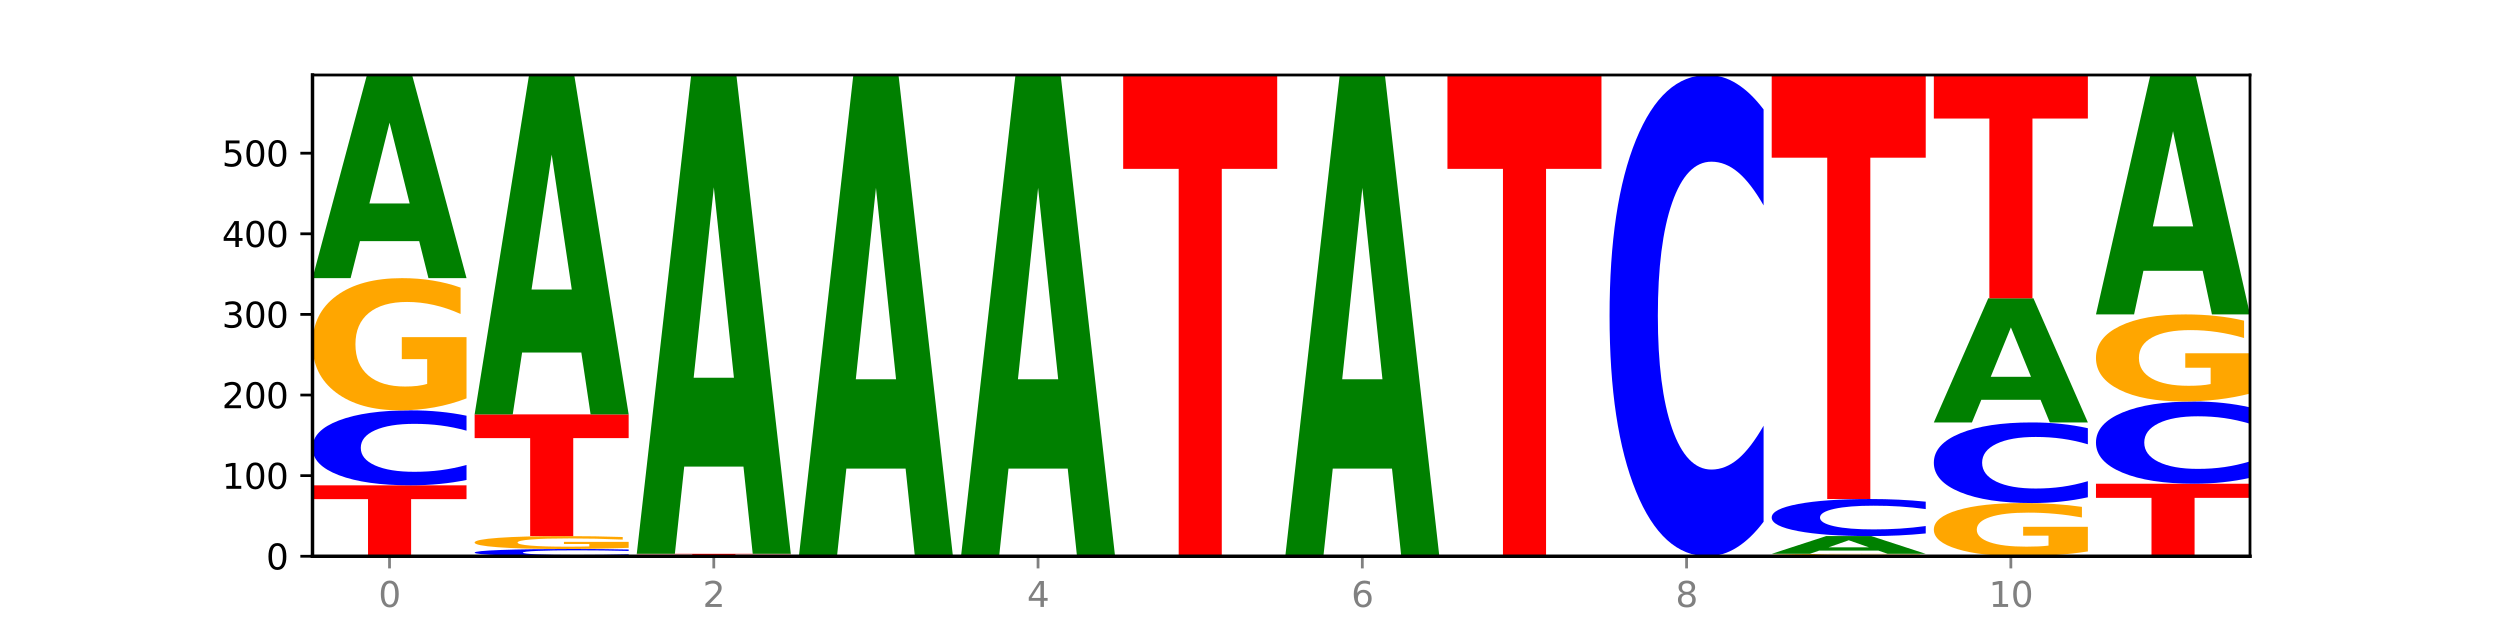 <?xml version="1.0" encoding="utf-8" standalone="no"?>
<!DOCTYPE svg PUBLIC "-//W3C//DTD SVG 1.1//EN"
  "http://www.w3.org/Graphics/SVG/1.1/DTD/svg11.dtd">
<svg xmlns:xlink="http://www.w3.org/1999/xlink" width="720pt" height="180pt" viewBox="0 0 720 180" xmlns="http://www.w3.org/2000/svg" version="1.1">
 <defs>
  <style type="text/css">*{stroke-linejoin: round; stroke-linecap: butt}</style>
 </defs>
 <g id="figure_1">
  <g id="patch_1">
   <path d="M 0 180 
L 720 180 
L 720 0 
L 0 0 
z
" style="fill: #ffffff"/>
  </g>
  <g id="axes_1">
   <g id="patch_2">
    <path d="M 90 160.2 
L 648 160.2 
L 648 21.6 
L 90 21.6 
z
" style="fill: #ffffff"/>
   </g>
   <g id="line2d_1">
    <path d="M 90 160.2 
L 648 160.2 
" clip-path="url(#p1ccba3fd4a)" style="fill: none; stroke: #000000; stroke-width: 0.5; stroke-linecap: square"/>
   </g>
   <g id="patch_3">
    <path d="M 90 139.77 
L 134.36 139.77 
L 134.36 143.754 
L 118.401 143.754 
L 118.401 160.2 
L 105.99 160.2 
L 105.99 143.754 
L 90 143.754 
L 90 139.77 
z
" clip-path="url(#p1ccba3fd4a)" style="fill: #ff0000"/>
   </g>
   <g id="patch_4">
    <path d="M 134.36 138.222 
Q 130.649 138.989 126.637 139.377 
Q 122.624 139.77 118.254 139.77 
Q 105.222 139.77 97.611 136.862 
Q 90 133.954 90 128.981 
Q 90 123.99 97.611 121.087 
Q 105.222 118.179 118.254 118.179 
Q 122.624 118.179 126.637 118.571 
Q 130.649 118.959 134.36 119.727 
L 134.36 124.03 
Q 130.616 123.014 126.983 122.541 
Q 123.351 122.068 119.339 122.068 
Q 112.141 122.068 108.017 123.91 
Q 103.904 125.748 103.904 128.981 
Q 103.904 132.201 108.017 134.043 
Q 112.141 135.881 119.339 135.881 
Q 123.351 135.881 126.983 135.408 
Q 130.616 134.931 134.36 133.914 
L 134.36 138.222 
z
" clip-path="url(#p1ccba3fd4a)" style="fill: #0000ff"/>
   </g>
   <g id="patch_5">
    <path d="M 134.36 114.734 
Q 129.886 116.456 125.074 117.322 
Q 120.263 118.179 115.133 118.179 
Q 103.541 118.179 96.77 113.051 
Q 90 107.923 90 99.154 
Q 90 90.282 96.89 85.193 
Q 103.789 80.105 115.789 80.105 
Q 120.412 80.105 124.647 80.797 
Q 128.892 81.481 132.65 82.834 
L 132.65 90.423 
Q 128.773 88.685 124.935 87.828 
Q 121.098 86.963 117.24 86.963 
Q 110.102 86.963 106.235 90.125 
Q 102.367 93.278 102.367 99.154 
Q 102.367 104.974 106.096 108.151 
Q 109.824 111.321 116.684 111.321 
Q 118.553 111.321 120.153 111.14 
Q 121.754 110.951 123.026 110.558 
L 123.026 103.432 
L 115.719 103.432 
L 115.719 97.085 
L 134.36 97.085 
L 134.36 114.734 
z
" clip-path="url(#p1ccba3fd4a)" style="fill: #ffa600"/>
   </g>
   <g id="patch_6">
    <path d="M 120.728 69.447 
L 103.668 69.447 
L 100.974 80.105 
L 90 80.105 
L 105.672 21.6 
L 118.687 21.6 
L 134.36 80.105 
L 123.395 80.105 
L 120.728 69.447 
z
M 106.389 58.589 
L 117.98 58.589 
L 112.194 35.317 
L 106.389 58.589 
z
" clip-path="url(#p1ccba3fd4a)" style="fill: #008000"/>
   </g>
   <g id="patch_7">
    <path d="M 181.054 160.05 
Q 177.344 160.124 173.331 160.162 
Q 169.319 160.2 164.949 160.2 
Q 151.917 160.2 144.306 159.919 
Q 136.695 159.637 136.695 159.156 
Q 136.695 158.673 144.306 158.392 
Q 151.917 158.111 164.949 158.111 
Q 169.319 158.111 173.331 158.149 
Q 177.344 158.186 181.054 158.26 
L 181.054 158.677 
Q 177.31 158.578 173.678 158.533 
Q 170.045 158.487 166.033 158.487 
Q 158.835 158.487 154.711 158.665 
Q 150.598 158.843 150.598 159.156 
Q 150.598 159.468 154.711 159.646 
Q 158.835 159.824 166.033 159.824 
Q 170.045 159.824 173.678 159.778 
Q 177.31 159.732 181.054 159.633 
L 181.054 160.05 
z
" clip-path="url(#p1ccba3fd4a)" style="fill: #0000ff"/>
   </g>
   <g id="patch_8">
    <path d="M 181.054 157.774 
Q 176.581 157.943 171.769 158.027 
Q 166.957 158.111 161.827 158.111 
Q 150.235 158.111 143.465 157.61 
Q 136.695 157.11 136.695 156.254 
Q 136.695 155.389 143.584 154.892 
Q 150.484 154.396 162.483 154.396 
Q 167.106 154.396 171.341 154.464 
Q 175.586 154.53 179.344 154.662 
L 179.344 155.403 
Q 175.467 155.233 171.63 155.149 
Q 167.792 155.065 163.935 155.065 
Q 156.797 155.065 152.929 155.374 
Q 149.062 155.681 149.062 156.254 
Q 149.062 156.822 152.79 157.132 
Q 156.518 157.441 163.378 157.441 
Q 165.247 157.441 166.848 157.424 
Q 168.448 157.405 169.721 157.367 
L 169.721 156.672 
L 162.414 156.672 
L 162.414 156.053 
L 181.054 156.053 
L 181.054 157.774 
z
" clip-path="url(#p1ccba3fd4a)" style="fill: #ffa600"/>
   </g>
   <g id="patch_9">
    <path d="M 136.695 119.34 
L 181.054 119.34 
L 181.054 126.177 
L 165.095 126.177 
L 165.095 154.396 
L 152.685 154.396 
L 152.685 126.177 
L 136.695 126.177 
L 136.695 119.34 
z
" clip-path="url(#p1ccba3fd4a)" style="fill: #ff0000"/>
   </g>
   <g id="patch_10">
    <path d="M 167.423 101.535 
L 150.363 101.535 
L 147.669 119.34 
L 136.695 119.34 
L 152.367 21.6 
L 165.382 21.6 
L 181.054 119.34 
L 170.089 119.34 
L 167.423 101.535 
z
M 153.083 83.394 
L 164.675 83.394 
L 158.888 44.516 
L 153.083 83.394 
z
" clip-path="url(#p1ccba3fd4a)" style="fill: #008000"/>
   </g>
   <g id="patch_11">
    <path d="M 183.389 159.504 
L 227.749 159.504 
L 227.749 159.639 
L 211.79 159.639 
L 211.79 160.2 
L 199.379 160.2 
L 199.379 159.639 
L 183.389 159.639 
L 183.389 159.504 
z
" clip-path="url(#p1ccba3fd4a)" style="fill: #ff0000"/>
   </g>
   <g id="patch_12">
    <path d="M 214.117 134.382 
L 197.057 134.382 
L 194.363 159.504 
L 183.389 159.504 
L 199.062 21.6 
L 212.077 21.6 
L 227.749 159.504 
L 216.784 159.504 
L 214.117 134.382 
z
M 199.778 108.787 
L 211.369 108.787 
L 205.583 53.933 
L 199.778 108.787 
z
" clip-path="url(#p1ccba3fd4a)" style="fill: #008000"/>
   </g>
   <g id="patch_13">
    <path d="M 260.812 134.951 
L 243.752 134.951 
L 241.058 160.2 
L 230.084 160.2 
L 245.756 21.6 
L 258.771 21.6 
L 274.444 160.2 
L 263.478 160.2 
L 260.812 134.951 
z
M 246.473 109.228 
L 258.064 109.228 
L 252.277 54.096 
L 246.473 109.228 
z
" clip-path="url(#p1ccba3fd4a)" style="fill: #008000"/>
   </g>
   <g id="patch_14">
    <path d="M 307.506 134.951 
L 290.446 134.951 
L 287.753 160.2 
L 276.778 160.2 
L 292.451 21.6 
L 305.466 21.6 
L 321.138 160.2 
L 310.173 160.2 
L 307.506 134.951 
z
M 293.167 109.228 
L 304.758 109.228 
L 298.972 54.096 
L 293.167 109.228 
z
" clip-path="url(#p1ccba3fd4a)" style="fill: #008000"/>
   </g>
   <g id="patch_15">
    <path d="M 323.473 21.6 
L 367.833 21.6 
L 367.833 48.631 
L 351.873 48.631 
L 351.873 160.2 
L 339.463 160.2 
L 339.463 48.631 
L 323.473 48.631 
L 323.473 21.6 
z
" clip-path="url(#p1ccba3fd4a)" style="fill: #ff0000"/>
   </g>
   <g id="patch_16">
    <path d="M 400.895 134.951 
L 383.835 134.951 
L 381.142 160.2 
L 370.167 160.2 
L 385.84 21.6 
L 398.855 21.6 
L 414.527 160.2 
L 403.562 160.2 
L 400.895 134.951 
z
M 386.556 109.228 
L 398.147 109.228 
L 392.361 54.096 
L 386.556 109.228 
z
" clip-path="url(#p1ccba3fd4a)" style="fill: #008000"/>
   </g>
   <g id="patch_17">
    <path d="M 416.862 21.6 
L 461.222 21.6 
L 461.222 48.631 
L 445.263 48.631 
L 445.263 160.2 
L 432.852 160.2 
L 432.852 48.631 
L 416.862 48.631 
L 416.862 21.6 
z
" clip-path="url(#p1ccba3fd4a)" style="fill: #ff0000"/>
   </g>
   <g id="patch_18">
    <path d="M 507.916 150.265 
Q 504.206 155.19 500.193 157.681 
Q 496.181 160.2 491.811 160.2 
Q 478.779 160.2 471.168 141.533 
Q 463.556 122.866 463.556 90.943 
Q 463.556 58.905 471.168 40.267 
Q 478.779 21.6 491.811 21.6 
Q 496.181 21.6 500.193 24.119 
Q 504.206 26.61 507.916 31.535 
L 507.916 59.163 
Q 504.172 52.635 500.54 49.601 
Q 496.907 46.566 492.895 46.566 
Q 485.697 46.566 481.573 58.39 
Q 477.46 70.186 477.46 90.943 
Q 477.46 111.614 481.573 123.439 
Q 485.697 135.234 492.895 135.234 
Q 496.907 135.234 500.54 132.199 
Q 504.172 129.136 507.916 122.608 
L 507.916 150.265 
z
" clip-path="url(#p1ccba3fd4a)" style="fill: #0000ff"/>
   </g>
   <g id="patch_19">
    <path d="M 554.611 160.137 
Q 550.137 160.168 545.325 160.184 
Q 540.514 160.2 535.384 160.2 
Q 523.792 160.2 517.021 160.106 
Q 510.251 160.012 510.251 159.852 
Q 510.251 159.69 517.141 159.597 
Q 524.04 159.504 536.04 159.504 
Q 540.663 159.504 544.898 159.516 
Q 549.143 159.529 552.901 159.553 
L 552.901 159.692 
Q 549.024 159.66 545.186 159.645 
Q 541.349 159.629 537.491 159.629 
Q 530.353 159.629 526.486 159.687 
Q 522.619 159.745 522.619 159.852 
Q 522.619 159.958 526.347 160.017 
Q 530.075 160.075 536.935 160.075 
Q 538.804 160.075 540.404 160.071 
Q 542.005 160.068 543.277 160.061 
L 543.277 159.93 
L 535.97 159.93 
L 535.97 159.814 
L 554.611 159.814 
L 554.611 160.137 
z
" clip-path="url(#p1ccba3fd4a)" style="fill: #ffa600"/>
   </g>
   <g id="patch_20">
    <path d="M 540.979 158.573 
L 523.919 158.573 
L 521.225 159.504 
L 510.251 159.504 
L 525.923 154.396 
L 538.938 154.396 
L 554.611 159.504 
L 543.646 159.504 
L 540.979 158.573 
z
M 526.64 157.625 
L 538.231 157.625 
L 532.445 155.594 
L 526.64 157.625 
z
" clip-path="url(#p1ccba3fd4a)" style="fill: #008000"/>
   </g>
   <g id="patch_21">
    <path d="M 554.611 153.63 
Q 550.9 154.01 546.888 154.202 
Q 542.875 154.396 538.505 154.396 
Q 525.474 154.396 517.862 152.958 
Q 510.251 151.519 510.251 149.06 
Q 510.251 146.591 517.862 145.155 
Q 525.474 143.717 538.505 143.717 
Q 542.875 143.717 546.888 143.911 
Q 550.9 144.103 554.611 144.482 
L 554.611 146.611 
Q 550.867 146.108 547.234 145.874 
Q 543.602 145.64 539.59 145.64 
Q 532.392 145.64 528.268 146.551 
Q 524.155 147.46 524.155 149.06 
Q 524.155 150.652 528.268 151.563 
Q 532.392 152.472 539.59 152.472 
Q 543.602 152.472 547.234 152.238 
Q 550.867 152.002 554.611 151.499 
L 554.611 153.63 
z
" clip-path="url(#p1ccba3fd4a)" style="fill: #0000ff"/>
   </g>
   <g id="patch_22">
    <path d="M 510.251 21.6 
L 554.611 21.6 
L 554.611 45.416 
L 538.652 45.416 
L 538.652 143.717 
L 526.241 143.717 
L 526.241 45.416 
L 510.251 45.416 
L 510.251 21.6 
z
" clip-path="url(#p1ccba3fd4a)" style="fill: #ff0000"/>
   </g>
   <g id="patch_23">
    <path d="M 601.305 158.814 
Q 596.832 159.507 592.02 159.855 
Q 587.208 160.2 582.078 160.2 
Q 570.486 160.2 563.716 158.136 
Q 556.946 156.073 556.946 152.543 
Q 556.946 148.973 563.835 146.925 
Q 570.735 144.877 582.734 144.877 
Q 587.357 144.877 591.592 145.156 
Q 595.838 145.431 599.595 145.976 
L 599.595 149.03 
Q 595.718 148.331 591.881 147.986 
Q 588.043 147.637 584.186 147.637 
Q 577.048 147.637 573.18 148.91 
Q 569.313 150.179 569.313 152.543 
Q 569.313 154.886 573.041 156.164 
Q 576.769 157.44 583.629 157.44 
Q 585.498 157.44 587.099 157.367 
Q 588.699 157.291 589.972 157.133 
L 589.972 154.265 
L 582.665 154.265 
L 582.665 151.711 
L 601.305 151.711 
L 601.305 158.814 
z
" clip-path="url(#p1ccba3fd4a)" style="fill: #ffa600"/>
   </g>
   <g id="patch_24">
    <path d="M 601.305 143.213 
Q 597.595 144.038 593.582 144.455 
Q 589.57 144.877 585.2 144.877 
Q 572.168 144.877 564.557 141.751 
Q 556.946 138.624 556.946 133.277 
Q 556.946 127.91 564.557 124.788 
Q 572.168 121.661 585.2 121.661 
Q 589.57 121.661 593.582 122.083 
Q 597.595 122.501 601.305 123.325 
L 601.305 127.953 
Q 597.561 126.86 593.929 126.352 
Q 590.297 125.843 586.284 125.843 
Q 579.086 125.843 574.962 127.824 
Q 570.849 129.8 570.849 133.277 
Q 570.849 136.739 574.962 138.72 
Q 579.086 140.696 586.284 140.696 
Q 590.297 140.696 593.929 140.187 
Q 597.561 139.674 601.305 138.581 
L 601.305 143.213 
z
" clip-path="url(#p1ccba3fd4a)" style="fill: #0000ff"/>
   </g>
   <g id="patch_25">
    <path d="M 587.674 115.148 
L 570.614 115.148 
L 567.92 121.661 
L 556.946 121.661 
L 572.618 85.909 
L 585.633 85.909 
L 601.305 121.661 
L 590.34 121.661 
L 587.674 115.148 
z
M 573.335 108.513 
L 584.926 108.513 
L 579.139 94.291 
L 573.335 108.513 
z
" clip-path="url(#p1ccba3fd4a)" style="fill: #008000"/>
   </g>
   <g id="patch_26">
    <path d="M 556.946 21.6 
L 601.305 21.6 
L 601.305 34.142 
L 585.346 34.142 
L 585.346 85.909 
L 572.936 85.909 
L 572.936 34.142 
L 556.946 34.142 
L 556.946 21.6 
z
" clip-path="url(#p1ccba3fd4a)" style="fill: #ff0000"/>
   </g>
   <g id="patch_27">
    <path d="M 603.64 139.306 
L 648 139.306 
L 648 143.381 
L 632.041 143.381 
L 632.041 160.2 
L 619.63 160.2 
L 619.63 143.381 
L 603.64 143.381 
L 603.64 139.306 
z
" clip-path="url(#p1ccba3fd4a)" style="fill: #ff0000"/>
   </g>
   <g id="patch_28">
    <path d="M 648 137.608 
Q 644.289 138.449 640.277 138.875 
Q 636.265 139.306 631.895 139.306 
Q 618.863 139.306 611.251 136.116 
Q 603.64 132.927 603.64 127.473 
Q 603.64 121.999 611.251 118.814 
Q 618.863 115.625 631.895 115.625 
Q 636.265 115.625 640.277 116.056 
Q 644.289 116.481 648 117.323 
L 648 122.043 
Q 644.256 120.928 640.623 120.409 
Q 636.991 119.891 632.979 119.891 
Q 625.781 119.891 621.657 121.911 
Q 617.544 123.926 617.544 127.473 
Q 617.544 131.004 621.657 133.025 
Q 625.781 135.04 632.979 135.04 
Q 636.991 135.04 640.623 134.522 
Q 644.256 133.998 648 132.883 
L 648 137.608 
z
" clip-path="url(#p1ccba3fd4a)" style="fill: #0000ff"/>
   </g>
   <g id="patch_29">
    <path d="M 648 113.357 
Q 643.526 114.491 638.714 115.061 
Q 633.903 115.625 628.773 115.625 
Q 617.181 115.625 610.41 112.248 
Q 603.64 108.871 603.64 103.096 
Q 603.64 97.254 610.53 93.903 
Q 617.429 90.552 629.429 90.552 
Q 634.052 90.552 638.287 91.008 
Q 642.532 91.458 646.29 92.349 
L 646.29 97.347 
Q 642.413 96.202 638.575 95.638 
Q 634.738 95.068 630.88 95.068 
Q 623.742 95.068 619.875 97.15 
Q 616.008 99.227 616.008 103.096 
Q 616.008 106.929 619.736 109.021 
Q 623.464 111.109 630.324 111.109 
Q 632.193 111.109 633.793 110.99 
Q 635.394 110.865 636.666 110.606 
L 636.666 105.914 
L 629.359 105.914 
L 629.359 101.734 
L 648 101.734 
L 648 113.357 
z
" clip-path="url(#p1ccba3fd4a)" style="fill: #ffa600"/>
   </g>
   <g id="patch_30">
    <path d="M 634.368 77.991 
L 617.308 77.991 
L 614.614 90.552 
L 603.64 90.552 
L 619.313 21.6 
L 632.328 21.6 
L 648 90.552 
L 637.035 90.552 
L 634.368 77.991 
z
M 620.029 65.194 
L 631.62 65.194 
L 625.834 37.767 
L 620.029 65.194 
z
" clip-path="url(#p1ccba3fd4a)" style="fill: #008000"/>
   </g>
   <g id="matplotlib.axis_1">
    <g id="xtick_1">
     <g id="line2d_2">
      <defs>
       <path id="madffe70ba5" d="M 0 0 
L 0 3.5 
" style="stroke: #808080; stroke-width: 0.8"/>
      </defs>
      <g>
       <use xlink:href="#madffe70ba5" x="112.18" y="160.2" style="fill: #808080; stroke: #808080; stroke-width: 0.8"/>
      </g>
     </g>
     <g id="text_1">
      <!-- 0 -->
      <g style="fill: #808080" transform="translate(108.999 174.798) scale(0.1 -0.1)">
       <defs>
        <path id="DejaVuSans-30" d="M 2034 4250 
Q 1547 4250 1301 3770 
Q 1056 3291 1056 2328 
Q 1056 1369 1301 889 
Q 1547 409 2034 409 
Q 2525 409 2770 889 
Q 3016 1369 3016 2328 
Q 3016 3291 2770 3770 
Q 2525 4250 2034 4250 
z
M 2034 4750 
Q 2819 4750 3233 4129 
Q 3647 3509 3647 2328 
Q 3647 1150 3233 529 
Q 2819 -91 2034 -91 
Q 1250 -91 836 529 
Q 422 1150 422 2328 
Q 422 3509 836 4129 
Q 1250 4750 2034 4750 
z
" transform="scale(0.016)"/>
       </defs>
       <use xlink:href="#DejaVuSans-30"/>
      </g>
     </g>
    </g>
    <g id="xtick_2">
     <g id="line2d_3">
      <g>
       <use xlink:href="#madffe70ba5" x="205.569" y="160.2" style="fill: #808080; stroke: #808080; stroke-width: 0.8"/>
      </g>
     </g>
     <g id="text_2">
      <!-- 2 -->
      <g style="fill: #808080" transform="translate(202.388 174.798) scale(0.1 -0.1)">
       <defs>
        <path id="DejaVuSans-32" d="M 1228 531 
L 3431 531 
L 3431 0 
L 469 0 
L 469 531 
Q 828 903 1448 1529 
Q 2069 2156 2228 2338 
Q 2531 2678 2651 2914 
Q 2772 3150 2772 3378 
Q 2772 3750 2511 3984 
Q 2250 4219 1831 4219 
Q 1534 4219 1204 4116 
Q 875 4013 500 3803 
L 500 4441 
Q 881 4594 1212 4672 
Q 1544 4750 1819 4750 
Q 2544 4750 2975 4387 
Q 3406 4025 3406 3419 
Q 3406 3131 3298 2873 
Q 3191 2616 2906 2266 
Q 2828 2175 2409 1742 
Q 1991 1309 1228 531 
z
" transform="scale(0.016)"/>
       </defs>
       <use xlink:href="#DejaVuSans-32"/>
      </g>
     </g>
    </g>
    <g id="xtick_3">
     <g id="line2d_4">
      <g>
       <use xlink:href="#madffe70ba5" x="298.958" y="160.2" style="fill: #808080; stroke: #808080; stroke-width: 0.8"/>
      </g>
     </g>
     <g id="text_3">
      <!-- 4 -->
      <g style="fill: #808080" transform="translate(295.777 174.798) scale(0.1 -0.1)">
       <defs>
        <path id="DejaVuSans-34" d="M 2419 4116 
L 825 1625 
L 2419 1625 
L 2419 4116 
z
M 2253 4666 
L 3047 4666 
L 3047 1625 
L 3713 1625 
L 3713 1100 
L 3047 1100 
L 3047 0 
L 2419 0 
L 2419 1100 
L 313 1100 
L 313 1709 
L 2253 4666 
z
" transform="scale(0.016)"/>
       </defs>
       <use xlink:href="#DejaVuSans-34"/>
      </g>
     </g>
    </g>
    <g id="xtick_4">
     <g id="line2d_5">
      <g>
       <use xlink:href="#madffe70ba5" x="392.347" y="160.2" style="fill: #808080; stroke: #808080; stroke-width: 0.8"/>
      </g>
     </g>
     <g id="text_4">
      <!-- 6 -->
      <g style="fill: #808080" transform="translate(389.166 174.798) scale(0.1 -0.1)">
       <defs>
        <path id="DejaVuSans-36" d="M 2113 2584 
Q 1688 2584 1439 2293 
Q 1191 2003 1191 1497 
Q 1191 994 1439 701 
Q 1688 409 2113 409 
Q 2538 409 2786 701 
Q 3034 994 3034 1497 
Q 3034 2003 2786 2293 
Q 2538 2584 2113 2584 
z
M 3366 4563 
L 3366 3988 
Q 3128 4100 2886 4159 
Q 2644 4219 2406 4219 
Q 1781 4219 1451 3797 
Q 1122 3375 1075 2522 
Q 1259 2794 1537 2939 
Q 1816 3084 2150 3084 
Q 2853 3084 3261 2657 
Q 3669 2231 3669 1497 
Q 3669 778 3244 343 
Q 2819 -91 2113 -91 
Q 1303 -91 875 529 
Q 447 1150 447 2328 
Q 447 3434 972 4092 
Q 1497 4750 2381 4750 
Q 2619 4750 2861 4703 
Q 3103 4656 3366 4563 
z
" transform="scale(0.016)"/>
       </defs>
       <use xlink:href="#DejaVuSans-36"/>
      </g>
     </g>
    </g>
    <g id="xtick_5">
     <g id="line2d_6">
      <g>
       <use xlink:href="#madffe70ba5" x="485.736" y="160.2" style="fill: #808080; stroke: #808080; stroke-width: 0.8"/>
      </g>
     </g>
     <g id="text_5">
      <!-- 8 -->
      <g style="fill: #808080" transform="translate(482.555 174.798) scale(0.1 -0.1)">
       <defs>
        <path id="DejaVuSans-38" d="M 2034 2216 
Q 1584 2216 1326 1975 
Q 1069 1734 1069 1313 
Q 1069 891 1326 650 
Q 1584 409 2034 409 
Q 2484 409 2743 651 
Q 3003 894 3003 1313 
Q 3003 1734 2745 1975 
Q 2488 2216 2034 2216 
z
M 1403 2484 
Q 997 2584 770 2862 
Q 544 3141 544 3541 
Q 544 4100 942 4425 
Q 1341 4750 2034 4750 
Q 2731 4750 3128 4425 
Q 3525 4100 3525 3541 
Q 3525 3141 3298 2862 
Q 3072 2584 2669 2484 
Q 3125 2378 3379 2068 
Q 3634 1759 3634 1313 
Q 3634 634 3220 271 
Q 2806 -91 2034 -91 
Q 1263 -91 848 271 
Q 434 634 434 1313 
Q 434 1759 690 2068 
Q 947 2378 1403 2484 
z
M 1172 3481 
Q 1172 3119 1398 2916 
Q 1625 2713 2034 2713 
Q 2441 2713 2670 2916 
Q 2900 3119 2900 3481 
Q 2900 3844 2670 4047 
Q 2441 4250 2034 4250 
Q 1625 4250 1398 4047 
Q 1172 3844 1172 3481 
z
" transform="scale(0.016)"/>
       </defs>
       <use xlink:href="#DejaVuSans-38"/>
      </g>
     </g>
    </g>
    <g id="xtick_6">
     <g id="line2d_7">
      <g>
       <use xlink:href="#madffe70ba5" x="579.126" y="160.2" style="fill: #808080; stroke: #808080; stroke-width: 0.8"/>
      </g>
     </g>
     <g id="text_6">
      <!-- 10 -->
      <g style="fill: #808080" transform="translate(572.763 174.798) scale(0.1 -0.1)">
       <defs>
        <path id="DejaVuSans-31" d="M 794 531 
L 1825 531 
L 1825 4091 
L 703 3866 
L 703 4441 
L 1819 4666 
L 2450 4666 
L 2450 531 
L 3481 531 
L 3481 0 
L 794 0 
L 794 531 
z
" transform="scale(0.016)"/>
       </defs>
       <use xlink:href="#DejaVuSans-31"/>
       <use xlink:href="#DejaVuSans-30" x="63.623"/>
      </g>
     </g>
    </g>
   </g>
   <g id="matplotlib.axis_2">
    <g id="ytick_1">
     <g id="line2d_8">
      <defs>
       <path id="m9efb578937" d="M 0 0 
L -3.5 0 
" style="stroke: #000000; stroke-width: 0.8"/>
      </defs>
      <g>
       <use xlink:href="#m9efb578937" x="90" y="160.2" style="stroke: #000000; stroke-width: 0.8"/>
      </g>
     </g>
     <g id="text_7">
      <!-- 0 -->
      <g transform="translate(76.638 163.999) scale(0.1 -0.1)">
       <use xlink:href="#DejaVuSans-30"/>
      </g>
     </g>
    </g>
    <g id="ytick_2">
     <g id="line2d_9">
      <g>
       <use xlink:href="#m9efb578937" x="90" y="136.984" style="stroke: #000000; stroke-width: 0.8"/>
      </g>
     </g>
     <g id="text_8">
      <!-- 100 -->
      <g transform="translate(63.913 140.783) scale(0.1 -0.1)">
       <use xlink:href="#DejaVuSans-31"/>
       <use xlink:href="#DejaVuSans-30" x="63.623"/>
       <use xlink:href="#DejaVuSans-30" x="127.246"/>
      </g>
     </g>
    </g>
    <g id="ytick_3">
     <g id="line2d_10">
      <g>
       <use xlink:href="#m9efb578937" x="90" y="113.768" style="stroke: #000000; stroke-width: 0.8"/>
      </g>
     </g>
     <g id="text_9">
      <!-- 200 -->
      <g transform="translate(63.913 117.567) scale(0.1 -0.1)">
       <use xlink:href="#DejaVuSans-32"/>
       <use xlink:href="#DejaVuSans-30" x="63.623"/>
       <use xlink:href="#DejaVuSans-30" x="127.246"/>
      </g>
     </g>
    </g>
    <g id="ytick_4">
     <g id="line2d_11">
      <g>
       <use xlink:href="#m9efb578937" x="90" y="90.552" style="stroke: #000000; stroke-width: 0.8"/>
      </g>
     </g>
     <g id="text_10">
      <!-- 300 -->
      <g transform="translate(63.913 94.351) scale(0.1 -0.1)">
       <defs>
        <path id="DejaVuSans-33" d="M 2597 2516 
Q 3050 2419 3304 2112 
Q 3559 1806 3559 1356 
Q 3559 666 3084 287 
Q 2609 -91 1734 -91 
Q 1441 -91 1130 -33 
Q 819 25 488 141 
L 488 750 
Q 750 597 1062 519 
Q 1375 441 1716 441 
Q 2309 441 2620 675 
Q 2931 909 2931 1356 
Q 2931 1769 2642 2001 
Q 2353 2234 1838 2234 
L 1294 2234 
L 1294 2753 
L 1863 2753 
Q 2328 2753 2575 2939 
Q 2822 3125 2822 3475 
Q 2822 3834 2567 4026 
Q 2313 4219 1838 4219 
Q 1578 4219 1281 4162 
Q 984 4106 628 3988 
L 628 4550 
Q 988 4650 1302 4700 
Q 1616 4750 1894 4750 
Q 2613 4750 3031 4423 
Q 3450 4097 3450 3541 
Q 3450 3153 3228 2886 
Q 3006 2619 2597 2516 
z
" transform="scale(0.016)"/>
       </defs>
       <use xlink:href="#DejaVuSans-33"/>
       <use xlink:href="#DejaVuSans-30" x="63.623"/>
       <use xlink:href="#DejaVuSans-30" x="127.246"/>
      </g>
     </g>
    </g>
    <g id="ytick_5">
     <g id="line2d_12">
      <g>
       <use xlink:href="#m9efb578937" x="90" y="67.336" style="stroke: #000000; stroke-width: 0.8"/>
      </g>
     </g>
     <g id="text_11">
      <!-- 400 -->
      <g transform="translate(63.913 71.135) scale(0.1 -0.1)">
       <use xlink:href="#DejaVuSans-34"/>
       <use xlink:href="#DejaVuSans-30" x="63.623"/>
       <use xlink:href="#DejaVuSans-30" x="127.246"/>
      </g>
     </g>
    </g>
    <g id="ytick_6">
     <g id="line2d_13">
      <g>
       <use xlink:href="#m9efb578937" x="90" y="44.12" style="stroke: #000000; stroke-width: 0.8"/>
      </g>
     </g>
     <g id="text_12">
      <!-- 500 -->
      <g transform="translate(63.913 47.919) scale(0.1 -0.1)">
       <defs>
        <path id="DejaVuSans-35" d="M 691 4666 
L 3169 4666 
L 3169 4134 
L 1269 4134 
L 1269 2991 
Q 1406 3038 1543 3061 
Q 1681 3084 1819 3084 
Q 2600 3084 3056 2656 
Q 3513 2228 3513 1497 
Q 3513 744 3044 326 
Q 2575 -91 1722 -91 
Q 1428 -91 1123 -41 
Q 819 9 494 109 
L 494 744 
Q 775 591 1075 516 
Q 1375 441 1709 441 
Q 2250 441 2565 725 
Q 2881 1009 2881 1497 
Q 2881 1984 2565 2268 
Q 2250 2553 1709 2553 
Q 1456 2553 1204 2497 
Q 953 2441 691 2322 
L 691 4666 
z
" transform="scale(0.016)"/>
       </defs>
       <use xlink:href="#DejaVuSans-35"/>
       <use xlink:href="#DejaVuSans-30" x="63.623"/>
       <use xlink:href="#DejaVuSans-30" x="127.246"/>
      </g>
     </g>
    </g>
   </g>
   <g id="patch_31">
    <path d="M 90 160.2 
L 90 21.6 
" style="fill: none; stroke: #000000; stroke-linejoin: miter; stroke-linecap: square"/>
   </g>
   <g id="patch_32">
    <path d="M 648 160.2 
L 648 21.6 
" style="fill: none; stroke: #000000; stroke-width: 0.8; stroke-linejoin: miter; stroke-linecap: square"/>
   </g>
   <g id="patch_33">
    <path d="M 90 160.2 
L 648 160.2 
" style="fill: none; stroke: #000000; stroke-linejoin: miter; stroke-linecap: square"/>
   </g>
   <g id="patch_34">
    <path d="M 90 21.6 
L 648 21.6 
" style="fill: none; stroke: #000000; stroke-width: 0.8; stroke-linejoin: miter; stroke-linecap: square"/>
   </g>
  </g>
 </g>
 <defs>
  <clipPath id="p1ccba3fd4a">
   <rect x="90" y="21.6" width="558" height="138.6"/>
  </clipPath>
 </defs>
</svg>
